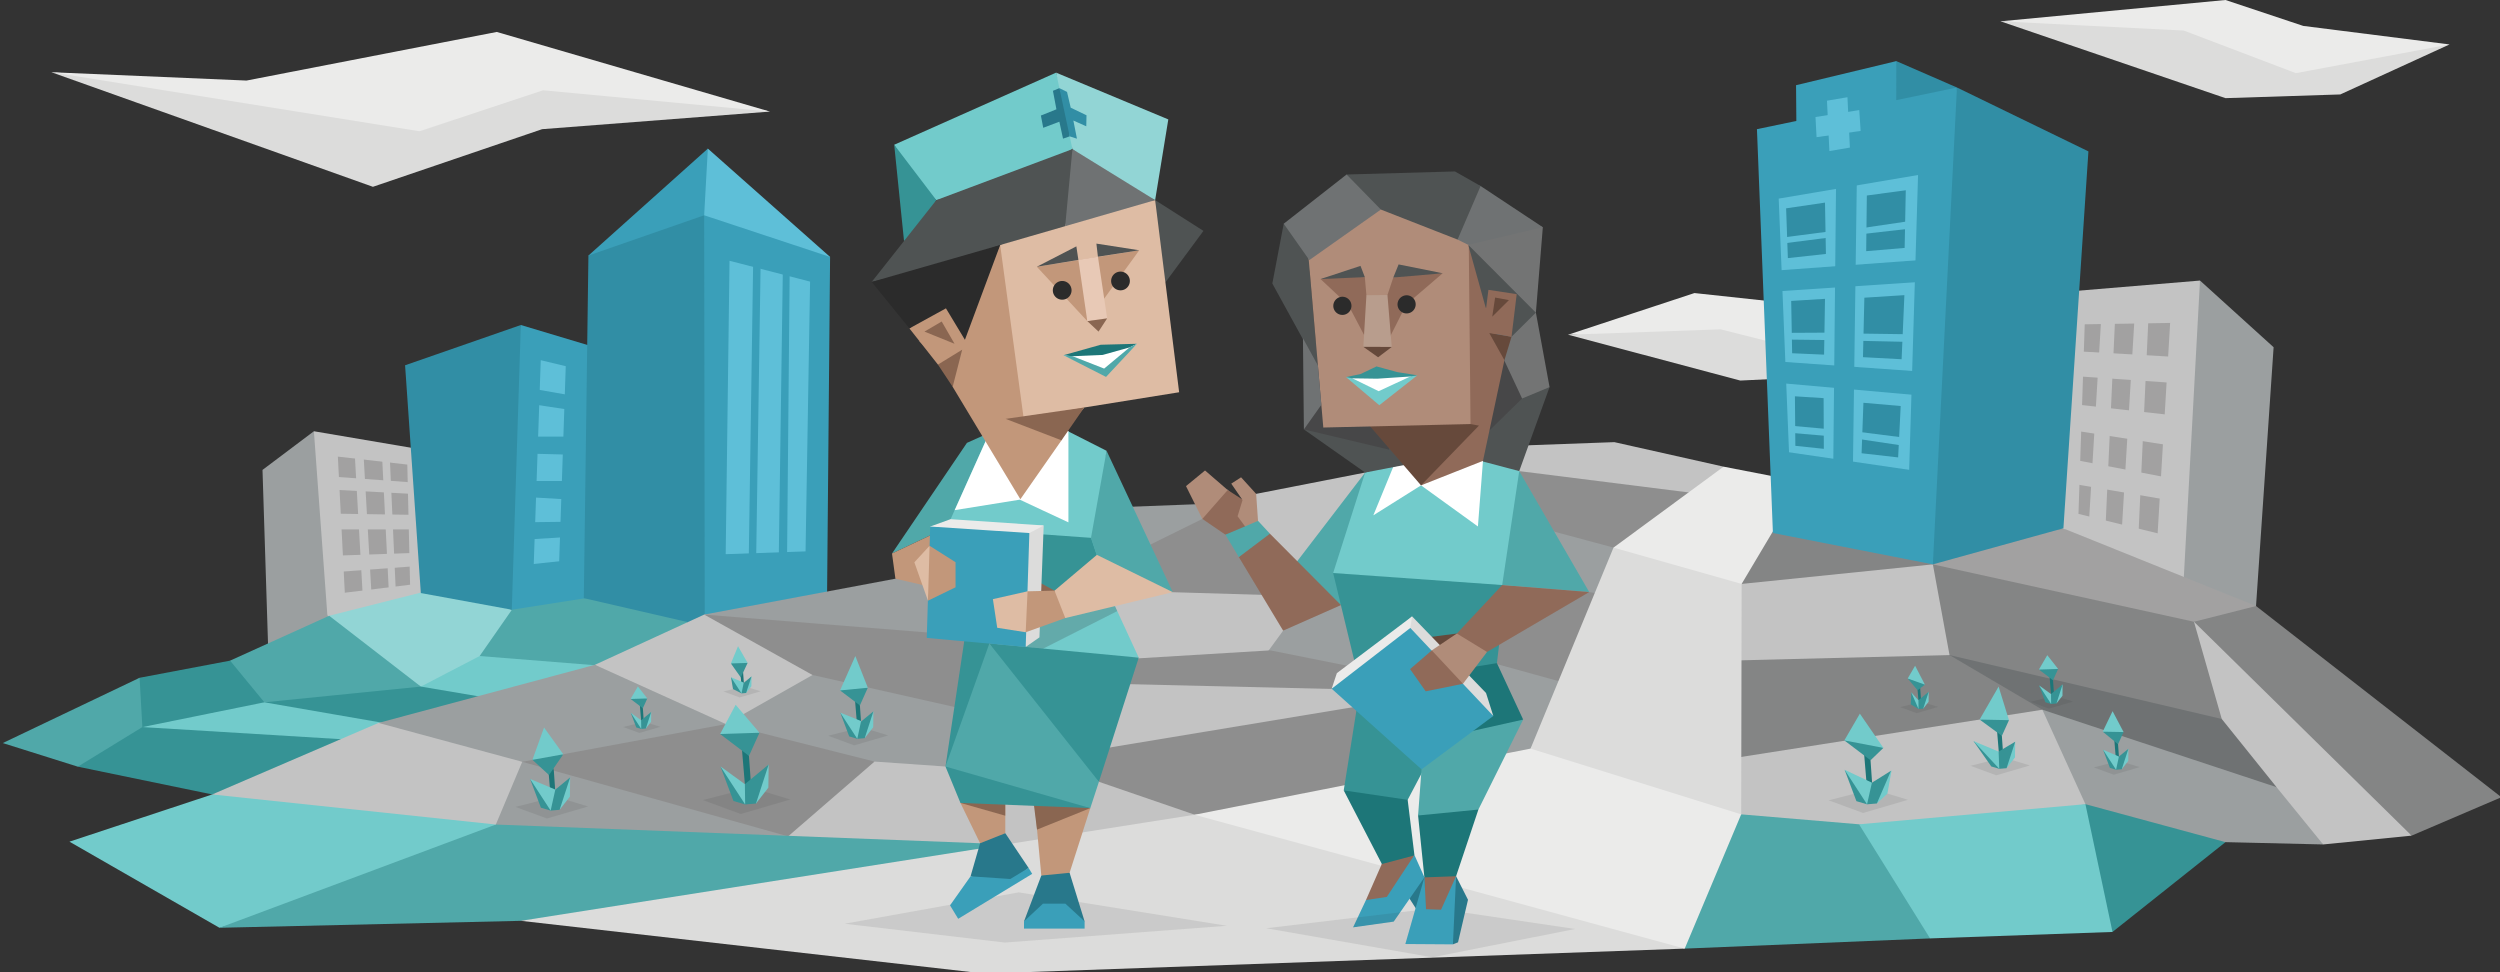 <svg id="ILLUSTRATIONS" xmlns="http://www.w3.org/2000/svg" viewBox="0 0 900 350"><rect x="0" y="0" width="900" height="350" fill="#333333" stroke="none"/><defs><style>.cls-1,.cls-34{fill:#dcdcdb;}.cls-2,.cls-35{fill:#ebebea;}.cls-3{fill:#9b9fa0;}.cls-4{fill:#c3c3c3;}.cls-5{fill:#a2a1a1;}.cls-20,.cls-6{fill:#50a8a9;}.cls-21,.cls-7{fill:#72cbcb;}.cls-26,.cls-8{fill:#92d5d5;}.cls-22,.cls-9{fill:#369395;}.cls-10,.cls-32{fill:#3a9fb9;}.cls-11,.cls-27{fill:#318ea5;}.cls-12{fill:#5ebfd8;}.cls-13{fill:#8e8e8e;}.cls-14,.cls-31{fill:#6f7273;}.cls-15{fill:#848585;}.cls-16,.cls-23,.cls-30,.cls-42,.cls-47{fill:#2b2b2b;}.cls-16,.cls-17,.cls-18,.cls-19,.cls-20,.cls-21,.cls-22,.cls-23,.cls-24,.cls-25,.cls-26,.cls-27,.cls-28,.cls-29,.cls-30,.cls-31,.cls-32,.cls-33,.cls-34,.cls-35,.cls-37{fill-rule:evenodd;}.cls-16,.cls-42{opacity:0.1;}.cls-17{fill:#c2977a;}.cls-18{fill:#28788b;}.cls-19{fill:#8a6651;}.cls-23{opacity:0.2;}.cls-24,.cls-43{fill:#fff;}.cls-25,.cls-41{fill:#4f5353;}.cls-28{fill:#debca4;}.cls-29{fill:#e8c9b6;}.cls-33,.cls-36{fill:#1d7678;}.cls-37,.cls-39{fill:#906a59;}.cls-38{fill:#b08c79;}.cls-40{fill:#474748;}.cls-44{fill:#66493b;}.cls-45{fill:#737474;}.cls-46{fill:#b89d8d;}</style></defs><title>sentinels_Defender_ISFJ_friendships</title><g id="clouds"><polygon class="cls-1" points="658.5 114 564.5 120.5 626.5 137 688.5 134 658.5 114"/><polygon class="cls-1" points="796.17 6.33 720.17 7.67 801.17 35.33 842.5 34 881.83 16 827.5 18.67 796.17 6.33"/><polygon class="cls-1" points="189.17 22.17 277.17 40.17 195.17 46.5 134.25 67.25 18.5 26 154.25 37 189.17 22.17"/><polygon class="cls-2" points="277.17 40.17 178.83 11.5 88.75 29 18.5 26 151 47.25 195.5 32.5 277.17 40.17"/><polygon class="cls-2" points="720.17 7.67 801.17 0 829.17 9.33 881.83 16 826.5 26.33 786.17 11 720.17 7.67"/><polygon class="cls-2" points="564.5 120.5 610 105.5 679.5 113 639 123.5 619.42 118.56 564.5 120.5"/></g><g id="grey_buildings" data-name="grey buildings"><polygon class="cls-3" points="785 121 792 101 818.5 125 812.17 218.17 779.5 221 785 121"/><polygon class="cls-3" points="122.5 177.5 113 155.25 94.5 169.17 96.83 242.5 124.17 239.83 122.5 177.5"/><polygon class="cls-4" points="123.17 238.17 117.83 221.17 113 155.25 155.67 162.5 159.25 231.25 123.17 238.17"/><polygon class="cls-5" points="121.63 164.38 124.13 213.38 147.63 210.5 146.63 167.25 121.63 164.38"/><polygon class="cls-4" points="119.83 171.58 147.08 173.58 147.33 177.75 120.75 176.33 121 184.92 147.75 185.33 148.17 190.58 122.08 190.58 122.17 200 148 199.08 148.25 203.92 120.08 206 119.83 171.58"/><polygon class="cls-4" points="127.67 162.75 130.58 214.33 133.75 214 130.92 164.5 137.58 165 140 213.42 142.5 213.17 140.25 163.08 127.67 162.75"/><polygon class="cls-4" points="738 105.5 792 101 786 211 732 202.5 738 105.5"/><polygon class="cls-5" points="781.25 116.25 776.75 192 748.25 185 750.5 116.75 781.25 116.25"/><polygon class="cls-4" points="783.25 128.5 748.5 126.5 748.5 135.5 781 137.75 780 149.25 748.75 145.75 748.5 155.25 780.5 160.25 779.25 171.75 748 165.75 746.75 174.25 782 180.25 783.25 128.5"/><polygon class="cls-4" points="773.5 113.08 769.75 194.58 763.75 192.33 768.5 113.33 773.5 113.08"/><polygon class="cls-4" points="761.5 113.25 757.75 194.75 751.75 192.5 756.5 113.5 761.5 113.25"/></g><g id="behind_land" data-name="behind land"><polygon class="cls-6" points="164.17 229.17 184.83 196.17 237.83 204.83 251.5 231.83 204.5 256.5 150.83 238.5 164.17 229.17"/><polygon class="cls-7" points="162.33 229.5 172.67 236.17 214.33 239.5 196.17 258.83 127.33 248.33 162.33 229.5"/><polygon class="cls-8" points="115.83 228.17 118.5 221.67 151.5 213.33 168.17 209.83 184.17 219.67 172.67 236.17 151.5 247.17 115.83 228.17"/><polygon class="cls-9" points="113.83 231.83 151.5 247.17 185 252.83 137.5 265 78.33 255 113.83 231.83"/><polygon class="cls-6" points="73.83 250.5 82.83 237.83 118.5 221.67 151.5 247.17 95.17 252.83 73.83 250.5"/><polygon class="cls-7" points="79.83 249.17 95.17 252.83 137.5 260.17 135.5 276.83 43.83 272.83 39.5 257.17 79.83 249.17"/><polygon class="cls-9" points="37.83 256.83 50.25 244 82.83 237.83 95.17 252.83 51.25 261.75 37.83 256.83"/><polygon class="cls-6" points="76.5 270.5 28 276 1 267.5 50.25 244 51.25 261.75 76.5 270.5"/><polygon class="cls-9" points="141.5 267.25 51.25 261.75 28 276 76.38 286 141.5 267.25"/></g><g id="left_blue_buildings" data-name="left blue buildings"><polygon class="cls-10" points="177.5 146 187.5 117 227.5 129 227.83 212.67 184.25 219.5 177.5 146"/><polygon class="cls-11" points="145.83 131.5 151.5 213.5 184.25 219.5 187.5 117 145.83 131.5"/><polygon class="cls-12" points="194.67 129.67 192 207.5 201.17 206.17 203.67 131.83 194.67 129.67"/><polygon class="cls-10" points="191.17 139.83 207.33 142.67 207 147.83 192.67 145.67 191.67 157.17 204.83 157.17 204.83 163.67 191.67 163.33 191.83 173.17 205 173.17 204.83 179.83 190.83 179 190.67 188 204.33 187.83 203.83 193.33 190.83 194.17 190.83 203.17 205.75 201.58 204.67 208.5 188 209.83 191.17 139.83"/><polygon class="cls-12" points="225.17 103.5 254.83 53.5 298.83 92.5 225.17 103.5"/><polygon class="cls-10" points="237.5 106.17 211.83 92 254.83 53.5 253.5 77.5 237.5 106.17"/><polygon class="cls-10" points="243.5 106.5 253.5 77.5 298.83 92.5 297.75 213.63 253.71 225.38 243.5 106.5"/><polygon class="cls-11" points="211.83 92 210.17 215.33 253.71 225.38 253.5 77.5 211.83 92"/><polygon class="cls-12" points="262.63 93.88 291.63 101.38 290 198.5 261.25 199.5 262.63 93.88"/><polygon class="cls-10" points="271.17 92.17 269.5 204.67 272.17 204.33 273.83 94.67 281.83 96.5 280.33 202.5 283.33 202.17 284.33 92.67 271.17 92.17"/></g><g id="front_land" data-name="front land"><polygon class="cls-4" points="511 182.25 491.46 170.11 452.21 177.79 441 194 474.25 206 511 182.25"/><polygon class="cls-4" points="609.83 194.17 620.5 168 581.17 159.17 535.5 160.83 535.83 180.17 609.83 194.17"/><polygon class="cls-13" points="549.13 193.38 546.92 169.6 613.67 178 580 206.75 549.13 193.38"/><polygon class="cls-3" points="395.81 169.94 398.5 182.75 431.25 181.5 441.88 176.25 458.25 194 405.75 212 395.81 169.94"/><polygon class="cls-4" points="455.25 207 452.89 187.51 510.25 195.75 491.75 234.5 448.75 232.5 455.25 207"/><polygon class="cls-13" points="394.5 205.75 432.84 186.81 455.88 198.63 487.75 221.5 421 224.5 394.5 205.75"/><polygon class="cls-3" points="594.5 202.33 580.86 197.14 533 184.25 541.83 223 586.17 226.5 594.5 202.33"/><polygon class="cls-13" points="520.63 227.25 572.12 213.14 581.17 214.67 574.83 248.33 548.83 256.17 520.63 227.25"/><polygon class="cls-3" points="524.33 234.83 538.63 239 568.17 247.17 564 264 528.5 285.5 524.33 234.83"/><polygon class="cls-4" points="382 225.25 396.5 202.25 421.68 213.18 491.13 215.25 491.25 247.75 384 242.25 382 225.25"/><polygon class="cls-3" points="459.25 237.25 456.38 234.63 461.93 227.03 482 210.25 498 211 508.25 247.5 475.75 247.5 459.25 237.25"/><polygon class="cls-13" points="397 247 409.88 237 457.25 234.13 497.56 242.16 505.75 254.5 398.75 268 397 247"/><polyline class="cls-3" points="339.83 199.33 322.35 208.33 253.5 221.25 270 240.5 343.17 239.67 351.83 214.83 339.83 199.33"/><polygon class="cls-4" points="297.5 232.67 274.83 224.83 253.5 221.25 214.17 239.33 264.17 276.5 313.67 246.67 297.5 232.67"/><polygon class="cls-13" points="445.5 271.17 367.5 243.5 352.17 224.5 339.83 228.17 253.5 221.25 292.5 243 304.5 271.17 415.17 285.5 445.5 271.17"/><polygon class="cls-4" points="505.17 260.5 499.5 248.5 372.17 245.5 377.17 289.5 538.17 290.5 505.17 260.5"/><polygon class="cls-3" points="391 298.5 363.5 259 292.5 243 261.33 260.67 319 302.5 391 298.5"/><polygon class="cls-13" points="527 270.5 488.54 254.34 388 271 379 295 483 318.5 527 270.5"/><polygon class="cls-4" points="263.5 278.17 314.83 274.17 340.37 275.95 368.17 266.83 395.61 281.45 436.5 295.5 297.83 342.83 248.5 317.5 263.5 278.17"/><polygon class="cls-13" points="199.5 258.83 261.33 260.67 314.83 274.17 283.38 301.38 169.5 294.5 187.5 265.17 199.5 258.83"/><path class="cls-3" d="M165.5,277.83c-.67,1,22.5-3.58,22.5-3.58L283.38,301l-155.55,6.17Z"/><polygon class="cls-3" points="137.17 275.5 136.25 260.25 214.17 239.33 261.33 260.67 188 274.25 137.17 275.5"/><polygon class="cls-7" points="167.83 311.5 79 334 25 303 76.38 286 144 275.5 178.5 296.83 167.83 311.5"/><polygon class="cls-6" points="426.5 305.5 352.83 303.57 178.5 296.83 79 334 187.5 331.5 426.5 305.5"/><polygon class="cls-14" points="809.25 251.25 686.5 229.75 733 282.75 839.5 290.75 809.25 251.25"/><polygon class="cls-4" points="777.17 238.5 799.83 258.83 819.56 283.38 815.69 291.44 836.33 304 868.17 300.83 841.83 257.5 786.17 213.5 777.17 238.5"/><polygon class="cls-15" points="769.83 229.5 789.83 223.83 868.17 300.83 900.5 287 812.17 218.17 771.17 212.17 769.83 229.5"/><polygon class="cls-3" points="705.5 281.5 735.25 255.5 819.56 283.38 836.33 304 801.17 303.17 728.17 308.83 705.5 281.5"/><polygon class="cls-4" points="699.5 253.17 735.25 255.5 750.75 289.5 655.5 308.83 588.17 284.5 623.17 251.83 699.5 253.17"/><polygon class="cls-15" points="673.25 229.25 701.83 235.83 735.25 255.5 609.25 275.25 612.5 230 673.25 229.25"/><polygon class="cls-15" points="680.83 223.17 701.83 235.83 799.83 258.83 789.83 223.83 680.5 175.5 680.83 223.17"/><polygon class="cls-4" points="695.83 203.17 701.83 235.83 615 238 622.5 204 730 181 695.83 203.17"/><polygon class="cls-6" points="709.25 308.75 669.25 296.75 626.83 293.17 597 308.75 606.5 341.5 694.83 337.83 709.25 308.75"/><polygon class="cls-7" points="772.83 309.83 750.75 289.5 669.25 296.75 694.83 337.83 760.5 335.5 772.83 309.83"/><polygon class="cls-9" points="750.75 289.5 801.17 303.17 760.5 335.5 750.75 289.5"/><polygon class="cls-15" points="626.99 210.21 695.83 203.17 743.5 190.5 648.83 173.5 613 202 626.99 210.21"/><polygon class="cls-1" points="611.83 185.5 550.5 286.83 430.03 293.31 187.5 331.5 354.5 350.5 606.5 341.5 577.83 296.17 611.83 185.5"/><polygon class="cls-2" points="611.83 185.5 551 269.5 430.03 293.31 606.5 341.5 626.83 293.17 611.83 185.5"/><polygon class="cls-1" points="611.83 185.5 580.86 197.14 551 269.5 626.83 293.17 626.99 210.21 618.5 193.5 611.83 185.5"/><polygon class="cls-2" points="620.5 168 580.86 197.14 626.99 210.21 648.83 173.5 620.5 168"/><polygon class="cls-5" points="789.83 223.83 812.17 218.17 743.5 190.5 708.5 191 695.83 203.17 789.83 223.83"/><polygon class="cls-4" points="136.25 260.25 188 274.25 178.5 296.83 76.38 286 136.25 260.25"/></g><g id="right_blue_building" data-name="right blue building"><polygon class="cls-11" points="674.75 30.5 682.67 22 704.5 31.5 679.5 48.75 674.75 30.5"/><polygon class="cls-11" points="666.5 156.5 695.83 203.17 742.83 190.17 751.83 54.5 704.5 31.5 666.5 156.5"/><polygon class="cls-10" points="632.5 46.5 638.25 191.88 695.83 203.17 704.5 31.5 632.5 46.5"/><polygon class="cls-12" points="640.33 71.5 644.75 180 686.75 187.5 690.5 63 640.33 71.5"/><polygon class="cls-10" points="661 64 659.75 190.25 666.75 190.25 668.5 62 661 64"/><polygon class="cls-10" points="638 97.5 692.75 93.5 691 101.5 640.67 104.83 641.75 130.25 691.25 133.75 692.75 142.5 642 138 642.75 162.63 689.75 169.5 688.75 198.25 641.25 184.75 638 97.5"/><polygon class="cls-11" points="643 75 643.63 92.92 657.33 91.42 657 72.94 643 75"/><polygon class="cls-12" points="641.31 85.56 658.13 83.38 658.33 85.54 641.81 87.65 641.31 85.56"/><polygon class="cls-11" points="672.06 70.38 671.83 90.42 685.67 89.25 686.08 68.5 672.06 70.38"/><polygon class="cls-12" points="669.92 82.17 687.5 79.58 687.42 82.33 669.83 84.33 669.92 82.17"/><polygon class="cls-10" points="646.75 51.5 646.58 30.67 682.67 22 682.63 47.25 646.75 51.5"/><polygon class="cls-11" points="644.83 108.33 645.17 127.17 656.67 127.67 657 107.58 644.83 108.33"/><polygon class="cls-12" points="643.92 122.25 658 122.42 657.92 119.75 643.67 119.83 643.92 122.25"/><polygon class="cls-11" points="671.17 107.17 670.67 128.58 684.58 129.33 685.58 106.25 671.17 107.17"/><polygon class="cls-12" points="668.42 122.67 686.92 123.08 686.92 120.33 669.08 120.08 668.42 122.67"/><polygon class="cls-11" points="646.17 142.67 646.33 160.5 656.58 161.58 656.5 143.33 646.17 142.67"/><polygon class="cls-11" points="670.83 145 670.17 163.17 683.33 164.67 684.25 146.17 670.83 145"/><polygon class="cls-12" points="644.58 153.25 657.58 154.42 657.5 156.92 644.67 155.83 644.58 153.25"/><polygon class="cls-12" points="668.75 155.42 684.5 157.42 685 160.42 668.83 158 668.75 155.42"/><polygon class="cls-12" points="657.71 36.25 658.58 54.38 665.96 53.13 665.08 35 657.71 36.25"/><polygon class="cls-12" points="653.58 42.13 669.33 39.63 669.83 47.13 653.96 49.38 653.58 42.13"/></g><g id="main_character" data-name="main character"><polygon class="cls-16" points="441.65 333.28 366.74 321.25 304.08 332.54 361.72 339.32 441.65 333.28"/><polygon class="cls-17" points="361.9 276.79 361.91 299.96 356.95 304.46 352.83 303.57 345.76 289.06 361.9 276.79"/><polygon class="cls-17" points="372.8 292.94 374.87 315.2 383.19 317.95 385.05 314.2 392.51 290.92 372.8 292.94"/><polygon class="cls-18" points="352.83 303.57 349.4 315.48 361.94 319.25 370.29 312.45 361.91 299.96 352.83 303.57"/><polygon class="cls-18" points="374.87 315.2 368.64 331.7 379.6 333.34 390.46 331.7 385.05 314.2 374.87 315.2"/><polygon class="cls-19" points="345.76 289.06 361.89 293.65 361.9 276.79 352.78 281.2 345.76 289.06"/><polygon class="cls-19" points="392.51 290.92 373.33 298.66 371.94 287.67 382.7 284.64 392.51 290.92"/><polygon class="cls-20" points="398.37 162.29 422.21 213.18 397.75 205.63 389.18 195.33 398.37 162.29"/><polygon class="cls-20" points="356.17 155.81 348.1 159.43 321.12 199.26 340.87 189.91 356.17 180.1 356.17 155.81"/><polygon class="cls-21" points="356.17 155.81 365.21 178.88 377.91 184.31 364.93 174.57 381.83 153.91 398.37 162.29 392.76 193.62 399.88 214.94 409.95 236.75 384.63 236.75 356.17 231.66 348.55 221.26 340.87 189.91 356.17 155.81"/><polygon class="cls-22" points="392.76 193.62 399.88 214.94 375.41 214.82 348.77 219.09 341.42 197.53 340.87 189.91 392.76 193.62"/><polygon class="cls-22" points="356.17 231.66 370.91 258.25 395.61 281.45 409.95 236.75 356.17 231.66"/><polygon class="cls-20" points="356.17 231.66 349.81 242.33 340.37 275.95 351.08 284.6 392.51 290.92 395.61 281.45 356.17 231.66"/><polygon class="cls-22" points="392.51 290.92 340.37 275.95 345.76 289.06 392.51 290.92"/><polygon class="cls-23" points="402.22 220 399.88 214.94 368.24 214.82 348.55 221.26 356.17 231.66 375.55 233.5 402.22 220"/><polygon class="cls-22" points="356.17 231.66 340.37 275.95 348.55 221.26 356.17 231.66"/><polygon class="cls-24" points="356.17 155.81 384.63 155.13 384.63 188.05 367.1 179.88 343.68 183.65 356.17 155.81"/><polygon class="cls-25" points="415.85 72.04 433.24 83.12 419.55 101.65 415.85 86.84 415.85 72.04"/><polygon class="cls-21" points="337.08 72.04 330.2 66.77 321.91 52.11 380.19 26.15 385.28 41.64 386.07 53.68 360.25 67.55 337.08 72.04"/><polygon class="cls-26" points="380.19 26.15 420.59 42.99 415.85 72.04 398.58 64.73 386.07 53.68 380.19 26.15"/><polygon class="cls-22" points="321.91 52.11 325.46 86.84 333.51 79.94 337.08 72.04 321.91 52.11"/><polygon class="cls-18" points="381.38 31.73 379.05 32.69 380.31 39.35 374.72 41.59 375.56 46.01 381.37 43.81 382.69 49.91 385.09 49.09 385.28 41.64 381.38 31.73"/><polygon class="cls-27" points="381.38 31.73 384.13 33.09 385.46 38.77 391.14 41.5 391.06 45.47 386.41 43.39 387.7 49.93 385.09 49.09 381.38 31.73"/><polygon class="cls-28" points="415.85 72.04 424.49 141.21 390.32 146.7 369.07 171.59 350.16 141.26 330.98 122.81 344.13 115.58 347.5 119.38 360.06 88.2 371.35 81.42 385.28 75.22 415.85 72.04"/><polygon class="cls-17" points="360.06 88.2 368.54 150.73 390.32 146.7 383.47 153.21 382.14 158.52 367.33 179.73 342.96 139.26 341.47 133.1 337.65 131.25 327.39 118.23 340.54 107.1 346.58 120.75 351.06 107.89 360.06 88.2"/><polygon class="cls-17" points="410.13 90.1 397.51 107.49 391.43 115.6 373.25 96.03 410.13 90.1"/><polygon class="cls-29" points="388.22 93.56 391.43 115.6 398.58 114.61 395.25 92.41 388.22 93.56"/><polygon class="cls-19" points="398.58 114.61 395.47 119.38 391.43 115.6 398.58 114.61"/><polygon class="cls-19" points="390.32 146.7 382.14 158.52 362.02 150.79 390.32 146.7"/><polygon class="cls-19" points="346.39 125.88 342.96 139.26 337.65 131.25 346.39 125.88"/><polygon class="cls-19" points="343.63 123.76 339.01 115.74 332.8 119.38 343.63 123.76"/><polygon class="cls-25" points="383.47 81.42 387.52 67.55 386.07 53.68 337.08 72.04 313.81 101.49 337.33 96.03 360.06 88.2 370.23 85.25 383.47 81.42"/><polygon class="cls-30" points="360.06 88.2 347.37 122.33 340.54 111 327.39 118.23 313.81 101.49 360.06 88.2"/><polygon class="cls-31" points="386.07 53.68 415.85 72.04 383.47 81.42 386.07 53.68"/><polygon class="cls-25" points="388.22 93.56 387.49 88.69 373.25 96.03 388.22 93.56"/><polygon class="cls-25" points="395.25 92.41 410.13 90.1 394.7 87.7 395.25 92.41"/><polygon class="cls-32" points="375.46 325.32 383.54 325.32 390.46 331.7 390.46 334.29 368.64 334.29 368.64 331.7 375.46 325.32"/><polygon class="cls-17" points="340.87 189.91 344.31 202.62 342.31 212.97 322.35 208.33 321.12 199.26 340.87 189.91"/><polygon class="cls-32" points="349.4 315.48 363.72 316.44 370.29 312.45 371.59 314.59 344.95 330.77 342.01 325.93 349.4 315.48"/><path class="cls-30" d="M385.76,104.52a3.37,3.37,0,1,1-3.37-3.37A3.37,3.37,0,0,1,385.76,104.52Z"/><path class="cls-30" d="M406.75,101.15a3.37,3.37,0,1,1-3.37-3.37A3.37,3.37,0,0,1,406.75,101.15Z"/><polygon class="cls-24" points="394.62 126.4 409.32 123.76 397.8 134.72 382.82 127.88 394.62 126.4"/><polygon class="cls-33" points="382.82 127.88 396.26 124.11 409.32 123.76 406.65 125.06 396.95 127.78 385.83 128.26 382.82 127.88"/><polygon class="cls-20" points="382.82 127.88 398.17 135.69 409.32 123.76 406.65 125.06 397.49 132.69 386.05 128.21 382.82 127.88"/><polygon class="cls-28" points="394.88 199.75 379.63 212.63 368.25 216.5 383.5 222.5 422.21 213.18 394.88 199.75"/><polygon class="cls-19" points="379.5 218.25 379.63 212.63 371.81 208.38 371.5 217.75 379.5 218.25"/><polygon class="cls-34" points="352.38 196.84 362.03 189.53 375.73 189.17 374.2 229.45 369.25 232.9 352.38 196.84"/><polygon class="cls-35" points="346.35 206.21 334.87 189.56 342.2 186.9 375.73 189.17 370.57 191.9 346.35 206.21"/><polygon class="cls-32" points="334.87 189.56 333.63 229.65 369.25 232.9 370.57 191.9 334.87 189.56"/><polygon class="cls-17" points="379.63 212.63 369.92 212.87 364.51 216.58 369.25 227.61 383.5 222.5 379.63 212.63"/><polygon class="cls-28" points="369.92 212.87 357.44 215.69 359 226 369.25 227.61 369.92 212.87"/><polygon class="cls-28" points="336.07 201.48 334.65 196.48 329.17 202.43 334.07 216.25 336.07 201.48"/><polygon class="cls-17" points="344 202.4 334.65 196.48 334.07 216.25 344 211.42 344 202.4"/></g><g id="and_character" data-name="and character"><polygon class="cls-36" points="497.38 310.86 483.74 284.54 505.04 278.82 506.76 287.94 509.19 307.8 500.54 323.59 497.38 310.86"/><polygon class="cls-9" points="483.74 284.54 488.54 254.34 507.63 233.8 517.91 266.78 506.76 287.94 483.74 284.54"/><polygon class="cls-37" points="491.75 324.01 495.6 327 501.86 324.44 509.15 307.95 497.44 311.06 491.75 324.01"/><polygon class="cls-18" points="513.93 328.02 510.85 328.8 505.93 321.18 509.88 313.65 512.8 315.84 513.58 317.28 513.93 328.02"/><polygon class="cls-32" points="491.75 324.01 487.1 333.85 501.74 331.78 512.8 315.84 509.19 307.8 499.25 322.89 491.75 324.01"/><polygon class="cls-38" points="441.23 184.1 432.84 186.81 426.96 175 433.81 169.37 441.97 176.41 441.23 184.1"/><polygon class="cls-39" points="449.35 178.51 447.04 179.67 441.97 176.41 432.84 186.81 441.15 192.49 451.06 192.26 447.02 184.45 449.35 178.51"/><polygon class="cls-38" points="452.57 191.49 452.89 187.51 452.21 177.79 446.79 171.83 443.25 174.11 447.32 180.02 445.53 185.85 451.95 194.57 452.57 191.49"/><polygon class="cls-40" points="472.29 132.49 473.49 141.65 469.4 154.59 487.7 162.56 500.81 162.04 487.47 130.55 469.85 121.11 472.29 132.49"/><polygon class="cls-41" points="550.92 134.71 557.84 139.35 546.92 169.6 522.9 171.61 534.42 143.09 550.92 134.71"/><polygon class="cls-42" points="516.43 326.94 567.05 334.43 515.63 344.63 455.83 334.17 516.43 326.94"/><polygon class="cls-36" points="532.22 291.44 524.19 315.44 515.59 331.08 512.78 315.86 510.51 293.57 520.35 275.86 532.22 291.44"/><polygon class="cls-6" points="522.51 249.97 548.34 259.05 532.22 291.44 510.51 293.57 512.49 267.06 522.51 249.97"/><polygon class="cls-36" points="495.94 232.39 489.68 246.65 488.54 254.34 512.49 267.06 548.34 259.05 538.89 238.73 495.94 232.39"/><polygon class="cls-6" points="461.27 209.51 491.46 170.11 497.4 194.99 482.74 217.83 461.27 209.51"/><polygon class="cls-41" points="474.45 131.59 470.39 129.48 469.26 122.49 458.04 102.07 462.14 80.54 473.38 81.73 471.5 97.64 474.45 131.59"/><polygon class="cls-40" points="530.84 164.69 532.37 135.51 543.38 127.77 546.72 138.07 547.96 143.46 535.37 155.78 530.84 164.69"/><polygon class="cls-9" points="479.93 206.29 500.24 187.5 509.03 164.68 532.08 165.82 521.1 185.91 542.08 212.11 538.89 238.73 489.68 246.65 479.93 206.29"/><polygon class="cls-7" points="479.93 206.29 491.46 170.11 502.86 166.5 533.82 166.13 546.92 169.6 550.05 192.24 548.76 211.18 479.93 206.29"/><polygon class="cls-43" points="501.57 168.06 515.01 164.62 533.87 165.91 532.05 189.53 511.57 174.73 494.4 185.52 501.57 168.06"/><polygon class="cls-41" points="491.46 170.11 469.4 154.59 500.13 161.89 499.35 155.49 509.4 166.65 491.46 170.11"/><polygon class="cls-39" points="508.98 153.84 514.4 91.2 524.53 69.57 541.04 82.1 540.45 106.58 541.59 129.67 533.87 165.91 511.57 174.73 508.56 163.02 508.98 153.84"/><polygon class="cls-44" points="489.92 149.64 507.99 145.51 529.39 152.66 532.42 153.22 511.57 174.73 489.92 149.64"/><polygon class="cls-45" points="555.42 81.8 552.92 112.55 557.84 139.35 547.96 143.46 541.62 129.92 528.64 88.35 533.55 74.06 555.42 81.8"/><polygon class="cls-44" points="544.15 121.23 541.59 129.67 536.14 119.9 544.15 121.23"/><polygon class="cls-38" points="476.39 153.91 474.45 131.59 469.58 75.55 521.9 69.36 528.72 84.12 529.39 152.66 476.39 153.91"/><polygon class="cls-41" points="544.15 121.23 537.65 111.74 534.85 110.74 528.57 88.15 552.92 112.55 544.15 121.23"/><polygon class="cls-14" points="528.57 88.15 524.72 86.25 521.88 64.74 533.02 66.97 555.42 81.8 528.57 88.15"/><polygon class="cls-41" points="484.77 62.82 523.78 61.72 533.02 66.97 524.72 86.25 497.11 75.44 484.51 72.35 484.77 62.82"/><polygon class="cls-14" points="462.14 80.54 484.77 62.82 497.11 75.44 471.36 93.63 462.14 80.54"/><polygon class="cls-39" points="546.01 105.9 535.83 104.34 533.95 119.32 544.15 121.23 546.01 105.9"/><polygon class="cls-39" points="491.34 99.77 491.91 106.28 494.33 110.31 499.48 106.21 501.58 99.91 512.29 98.17 519.37 98.38 506.28 109.59 499.61 122.82 492.53 123.38 485.75 110.48 482.11 106.75 475.39 100.46 482.76 99.5 491.34 99.77"/><polygon class="cls-44" points="537.21 114 538.24 107.12 543.21 108.04 537.21 114"/><polygon class="cls-14" points="469.4 154.59 475.69 145.72 474.45 131.59 469.06 121.77 469.4 154.59"/><polygon class="cls-41" points="489.78 95.71 491.34 99.77 475.39 100.46 489.78 95.71"/><polygon class="cls-41" points="503.5 95.19 501.58 99.91 519.37 98.38 503.5 95.19"/><polygon class="cls-46" points="490.8 124.86 491.91 106.28 499.48 106.21 501.03 124.9 490.8 124.86"/><polygon class="cls-44" points="496.12 128.62 490.8 124.86 501.03 124.9 496.12 128.62"/><path class="cls-47" d="M483,106.84a3.27,3.27,0,1,1-3,3.54A3.3,3.3,0,0,1,483,106.84Z"/><path class="cls-47" d="M506.12,106.31a3.27,3.27,0,1,1-3,3.55A3.31,3.31,0,0,1,506.12,106.31Z"/><polygon class="cls-6" points="540.78 210.63 572.12 213.14 546.92 169.6 540.78 210.63"/><polygon class="cls-18" points="524.19 315.44 528.48 323.92 524.89 339.23 523.05 339.97 521.18 329.14 524.19 315.44"/><polygon class="cls-37" points="524.19 315.44 512.78 315.86 513.24 330.21 522.65 329.9 524.19 315.44"/><polygon class="cls-32" points="524.19 315.44 518.78 327.5 513.37 327.32 512.78 315.86 512.78 315.86 512.78 315.86 505.92 339.85 523.05 339.97 524.19 315.44"/><polygon class="cls-43" points="495.77 133.88 486.17 136.01 496.29 142.37 508.77 135.24 495.77 133.88"/><polygon class="cls-7" points="496.31 140.83 486.84 136.2 486.62 135.66 484.57 135.75 496.54 145.88 510.25 135.11 508.28 135.32 507.68 135.55 496.31 140.83"/><polygon class="cls-9" points="484.57 135.75 489.77 134.67 495.54 131.91 503.07 133.97 510.25 135.11 507.54 135.55 495.82 136.33 486.84 136.2 484.57 135.75"/><polygon class="cls-39" points="457.17 192.13 482.74 217.83 461.93 227.03 445.99 200.56 451.06 192.26 457.17 192.13"/><polygon class="cls-6" points="445.99 200.56 441.15 192.49 452.89 187.51 457.17 192.13 445.99 200.56"/><polygon class="cls-44" points="525.94 232 524.46 228.07 512.38 229.63 520 236.19 525.94 232"/><polygon class="cls-34" points="497.34 241.8 499.74 229.94 508.36 221.9 534.97 249.47 537.59 257.75 497.34 241.8"/><polygon class="cls-35" points="499.03 252.82 479.4 247.94 481.27 242.33 508.36 221.9 507.71 226.06 499.03 252.82"/><polygon class="cls-32" points="479.4 247.94 511.75 276.96 537.59 257.75 507.71 226.06 479.4 247.94"/><polygon class="cls-39" points="519.77 233.22 515.44 234.13 507.63 240.88 513.25 248.88 526.67 246.16 519.77 233.22"/><polygon class="cls-38" points="533.91 224.46 524.46 228.07 515.44 234.13 526.67 246.16 535.33 234.7 533.91 224.46"/><polygon class="cls-39" points="540.78 210.63 572.12 213.14 535.33 234.7 524.46 228.07 540.78 210.63"/></g><g id="flowers"><polygon class="cls-42" points="658.3 288.11 674.11 284.07 686.86 287.93 670.69 292.67 658.3 288.11"/><polygon class="cls-36" points="671.93 268.94 673.39 273.7 674.11 284.07 672.04 282.93 670.9 269.25 671.93 268.94"/><polygon class="cls-9" points="669.14 264.58 663.96 266.55 673.39 273.7 678.02 269.24 669.14 264.58"/><polygon class="cls-7" points="674.63 282.93 680.97 277.32 679.46 285.71 675.67 289.25 674.63 282.93"/><polygon class="cls-9" points="680.75 277.48 672.04 282.93 669.35 283.86 672.14 289.56 675.67 289.25 680.75 277.48"/><polygon class="cls-9" points="670.38 283.75 664.06 277.12 668.31 288.42 672.14 289.56 670.38 283.75"/><polygon class="cls-7" points="672.14 289.56 664.06 277.12 673.89 281.76 672.14 289.56"/><polygon class="cls-7" points="669.55 256.92 663.96 266.55 678.02 269.24 669.55 256.92"/><polygon class="cls-42" points="253 288.01 270.44 283.56 284.5 287.82 266.67 293.04 253 288.01"/><polygon class="cls-36" points="268.04 266.88 269.63 272.13 270.44 283.56 268.15 282.3 266.89 267.22 268.04 266.88"/><polygon class="cls-9" points="264.95 262.08 259.24 264.25 269.63 272.13 273.41 263.79 264.95 262.08"/><polygon class="cls-7" points="271.01 282.3 276.72 275.22 276.61 283.56 272.15 289.27 271.01 282.3"/><polygon class="cls-9" points="276.72 275.22 268.15 282.3 265.18 283.33 268.26 289.61 272.15 289.27 276.72 275.22"/><polygon class="cls-9" points="266.32 283.22 259.35 275.9 264.04 288.36 268.26 289.61 266.32 283.22"/><polygon class="cls-7" points="268.26 289.61 259.35 275.9 268.15 282.3 268.26 289.61"/><polygon class="cls-7" points="264.83 253.71 259.24 264.25 273.41 263.79 264.83 253.71"/><polygon class="cls-42" points="185.55 290.49 200.03 286.78 211.72 290.33 196.9 294.66 185.55 290.49"/><polygon class="cls-36" points="198.04 272.93 199.37 277.29 200.03 286.78 198.13 285.74 197.09 273.21 198.04 272.93"/><polygon class="cls-9" points="195.48 268.94 191.67 273.54 197.63 279 202.71 271.67 195.48 268.94"/><polygon class="cls-7" points="200.51 285.74 205.25 279.86 205.16 286.78 201.46 291.53 200.51 285.74"/><polygon class="cls-9" points="205.25 279.86 198.13 285.74 195.67 286.6 198.23 291.82 201.46 291.53 205.25 279.86"/><polygon class="cls-9" points="196.62 286.5 190.83 280.42 194.72 290.77 198.23 291.82 196.62 286.5"/><polygon class="cls-7" points="198.23 291.82 190.83 280.42 199.92 284.25 198.23 291.82"/><polygon class="cls-7" points="195.86 261.91 191.67 273.54 202.79 271.54 195.86 261.91"/><polygon class="cls-42" points="298.13 264.88 310.11 261.81 319.77 264.75 307.52 268.33 298.13 264.88"/><polygon class="cls-36" points="308.46 250.35 309.56 253.96 310.11 261.81 308.54 260.95 307.68 250.59 308.46 250.35"/><polygon class="cls-9" points="306.34 247.06 302.42 248.55 309.56 253.96 312.42 247.58 306.34 247.06"/><polygon class="cls-7" points="310.5 260.95 314.43 256.08 314.35 261.81 311.29 265.74 310.5 260.95"/><polygon class="cls-9" points="314.43 256.08 308.54 260.95 306.5 261.66 308.62 265.98 311.29 265.74 314.43 256.08"/><polygon class="cls-9" points="307.28 261.58 302.5 256.56 305.71 265.11 308.62 265.98 307.28 261.58"/><polygon class="cls-7" points="308.62 265.98 302.5 256.56 310 259.58 308.62 265.98"/><polygon class="cls-7" points="307.92 236.17 302.42 248.55 312.42 247.58 307.92 236.17"/><polygon class="cls-42" points="260.46 248.94 267.87 247.05 273.85 248.86 266.27 251.08 260.46 248.94"/><polygon class="cls-36" points="266.85 239.96 267.53 242.19 267.87 247.05 266.9 246.52 266.37 240.11 266.85 239.96"/><polygon class="cls-9" points="265.54 237.92 263.12 238.84 266.69 243.88 269.14 238.65 265.54 237.92"/><polygon class="cls-7" points="268.12 246.52 270.54 243.51 270.5 247.05 268.6 249.48 268.12 246.52"/><polygon class="cls-9" points="270.54 243.51 266.9 246.52 265.64 246.95 266.95 249.62 268.6 249.48 270.54 243.51"/><polygon class="cls-9" points="266.13 246.91 263.16 243.8 263.88 248.06 266.95 249.62 266.13 246.91"/><polygon class="cls-7" points="266.95 249.62 263.16 243.8 267.75 245.75 266.95 249.62"/><polygon class="cls-7" points="265.69 232.63 263.12 238.84 269.14 238.65 265.69 232.63"/><polygon class="cls-42" points="224.36 261.73 231.77 259.84 237.75 261.65 230.17 263.87 224.36 261.73"/><polygon class="cls-36" points="230.75 252.75 231.43 254.98 231.77 259.84 230.8 259.3 230.26 252.9 230.75 252.75"/><polygon class="cls-9" points="229.44 250.71 227.01 251.63 231.43 254.98 233.03 251.44 229.44 250.71"/><polygon class="cls-7" points="232.01 259.3 234.44 256.29 234.39 259.84 232.5 262.27 232.01 259.3"/><polygon class="cls-9" points="234.44 256.29 230.8 259.3 229.54 259.74 230.85 262.41 232.5 262.27 234.44 256.29"/><polygon class="cls-9" points="230.02 259.69 227.06 256.58 229.05 261.88 230.85 262.41 230.02 259.69"/><polygon class="cls-7" points="230.85 262.41 227.06 256.58 230.8 259.3 230.85 262.41"/><polygon class="cls-7" points="229.63 247.12 227.01 251.63 233.03 251.44 229.63 247.12"/><polygon class="cls-42" points="684.06 254.56 691.62 252.63 697.71 254.48 689.99 256.74 684.06 254.56"/><polygon class="cls-36" points="690.58 245.4 691.27 247.68 691.62 252.63 690.63 252.09 690.09 245.55 690.58 245.4"/><polygon class="cls-9" points="689.24 243.32 686.77 244.26 690.33 248.5 692.97 246.48 689.24 243.32"/><polygon class="cls-7" points="691.87 252.09 694.34 249.02 694.29 252.63 692.36 255.11 691.87 252.09"/><polygon class="cls-9" points="694.34 249.02 690.63 252.09 689.34 252.53 690.68 255.26 692.36 255.11 694.34 249.02"/><polygon class="cls-9" points="689.84 252.48 688.1 249.22 687.86 253.56 690.68 255.26 689.84 252.48"/><polygon class="cls-7" points="690.68 255.26 688.02 249.19 690.63 252.09 690.68 255.26"/><polygon class="cls-7" points="689.44 239.66 686.77 244.26 692.97 246.48 689.44 239.66"/><polygon class="cls-42" points="753.76 276.26 762.92 273.92 770.31 276.16 760.94 278.91 753.76 276.26"/><polygon class="cls-36" points="761.66 265.16 762.5 267.92 762.92 273.92 761.72 273.26 761.06 265.34 761.66 265.16"/><polygon class="cls-9" points="760.04 262.63 756.98 263.4 762.5 267.92 764.49 263.54 760.04 262.63"/><polygon class="cls-7" points="763.22 273.26 766.23 269.54 766.17 273.92 763.83 276.93 763.22 273.26"/><polygon class="cls-9" points="766.23 269.54 761.72 273.26 760.16 273.8 761.78 277.11 763.83 276.93 766.23 269.54"/><polygon class="cls-9" points="760.76 273.74 757.1 269.9 759.56 276.44 761.78 277.11 760.76 273.74"/><polygon class="cls-7" points="761.78 277.11 757.1 269.9 762.81 272.36 761.78 277.11"/><polygon class="cls-7" points="760.53 256.02 756.98 263.4 764.49 263.54 760.53 256.02"/><polygon class="cls-42" points="730.96 252.65 739.48 250.47 746.34 252.56 737.63 255.11 730.96 252.65"/><polygon class="cls-36" points="738.3 242.33 739.09 244.9 739.48 250.47 738.36 249.86 737.75 242.5 738.3 242.33"/><polygon class="cls-9" points="736.8 239.99 734.01 241.04 739.09 244.9 740.93 240.82 736.8 239.99"/><polygon class="cls-7" points="739.75 249.86 742.54 246.4 742.49 250.47 740.31 253.26 739.75 249.86"/><polygon class="cls-9" points="742.54 246.4 738.36 249.86 736.91 250.36 738.41 253.43 740.31 253.26 742.54 246.4"/><polygon class="cls-9" points="737.47 250.31 734.06 246.74 736.35 252.82 738.41 253.43 737.47 250.31"/><polygon class="cls-7" points="738.41 253.43 734.06 246.74 738.36 249.86 738.41 253.43"/><polygon class="cls-7" points="737.02 235.86 734.01 241.04 740.93 240.82 737.02 235.86"/><polygon class="cls-42" points="709.38 275.69 721.21 272.67 730.75 275.56 718.65 279.11 709.38 275.69"/><polygon class="cls-36" points="719.58 261.35 720.67 264.92 721.21 272.67 719.66 271.82 718.81 261.58 719.58 261.35"/><polygon class="cls-9" points="717.49 258.09 712.67 259.04 720.67 264.92 723.23 259.26 717.49 258.09"/><polygon class="cls-7" points="721.6 271.82 725.47 267.01 725.4 272.67 722.37 276.55 721.6 271.82"/><polygon class="cls-9" points="725.47 267.01 719.5 270.58 717.64 272.51 719.74 276.78 722.37 276.55 725.47 267.01"/><polygon class="cls-9" points="718.42 272.44 710.46 266.79 716.87 275.93 719.74 276.78 718.42 272.44"/><polygon class="cls-7" points="719.74 276.78 710.46 266.79 719.5 270.58 719.74 276.78"/><polygon class="cls-7" points="719.5 247.17 712.67 259.04 723.23 259.26 719.5 247.17"/></g></svg>